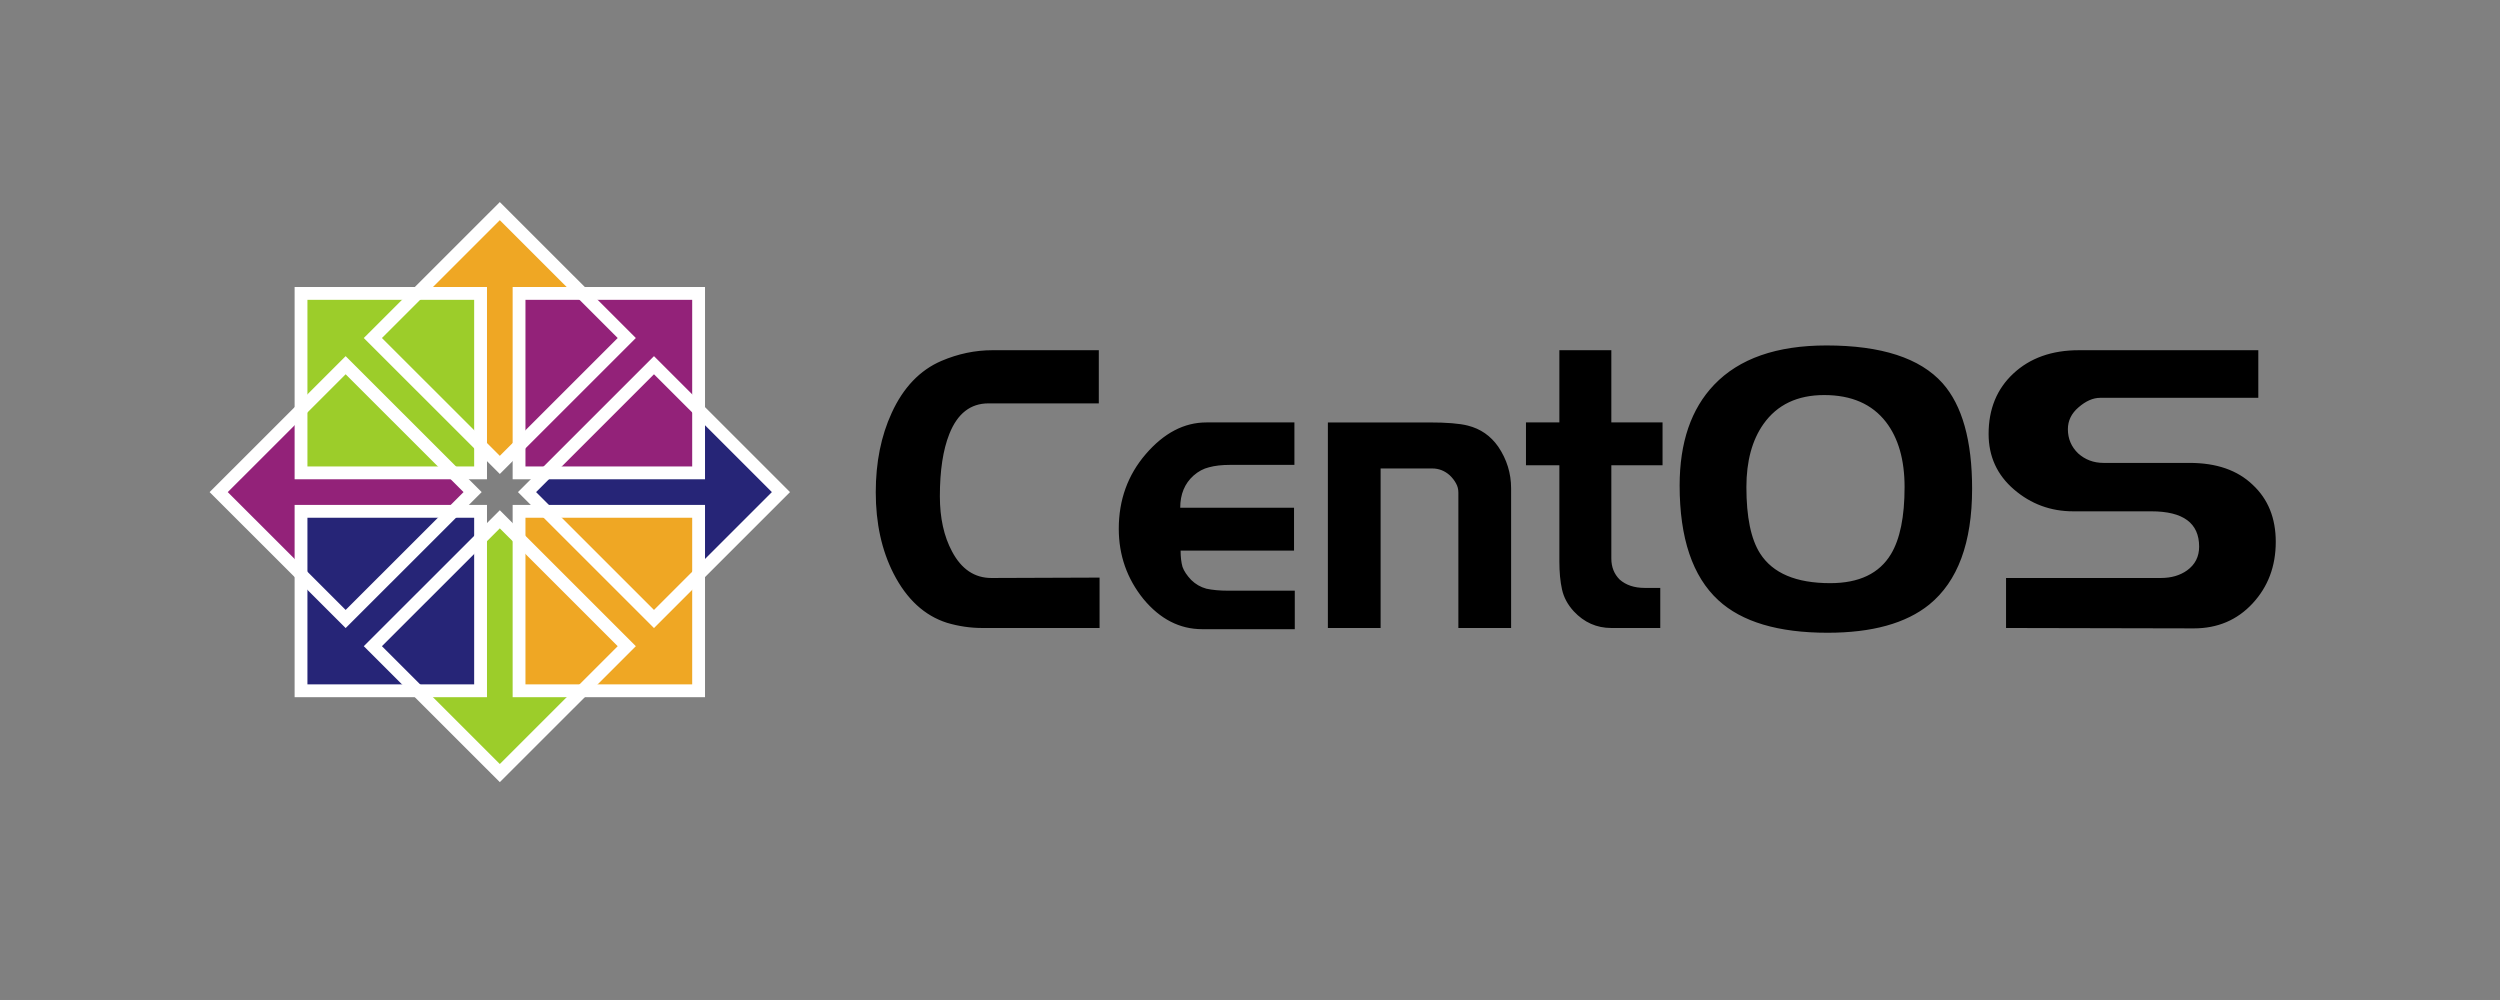 <svg xmlns:dc="http://purl.org/dc/elements/1.1/" xmlns:cc="http://creativecommons.org/ns#" xmlns:rdf="http://www.w3.org/1999/02/22-rdf-syntax-ns#" xmlns:svg="http://www.w3.org/2000/svg" xmlns="http://www.w3.org/2000/svg" xmlns:sodipodi="http://sodipodi.sourceforge.net/DTD/sodipodi-0.dtd" xmlns:inkscape="http://www.inkscape.org/namespaces/inkscape" width="100" height="40" viewBox="0 0 26.458 10.583" id="svg5190" inkscape:version="0.92.3 (2405546, 2018-03-11)" sodipodi:docname="centos.svg"><rect x="0" y="0" width="26.458" height="10.583" fill="#808080" stroke="none"/><defs id="defs5184"><style id="style3064" type="text/css">
   
    .fil0 {fill:#FA6E1C;fill-rule:nonzero}
   
  </style><clipPath id="clipPath2999" clipPathUnits="userSpaceOnUse"><path id="path3001" d="M 0,792 H 1476.333 V 0 H 0 Z" inkscape:connector-curvature="0"></path></clipPath><clipPath id="clipPath4429"><g id="g4431" transform="matrix(0.995,0,0,1,1.786,0)"><path inkscape:connector-curvature="0" style="display:inline;overflow:visible;visibility:visible;fill:#efa724;fill-opacity:1;fill-rule:evenodd;stroke:none;stroke-width:30;marker:none" id="path4433" d="m 322.541,2800.938 -4.435,5.73 -4.435,-5.73 v -43.143 h -18.94 l 23.375,-25.537 23.131,25.537 h -18.696 z"></path></g></clipPath></defs><g inkscape:label="Layer 1" inkscape:groupmode="layer" id="layer1" transform="translate(0,-286.417)"><g id="layer1-2" transform="matrix(0.036,0,0,0.036,-0.994,272.048)"><g id="g5189" transform="matrix(1.001,0,0,1.009,-0.057,-6.185)"><rect style="fill:#ffffff;fill-opacity:0;stroke:none" id="rect5183" y="434.33" x="64.032" height="219.921" width="657.42"></rect><path inkscape:connector-curvature="0" style="font-style:normal;font-variant:normal;font-weight:200;font-stretch:normal;font-size:72.672px;line-height:125%;font-family:Denmark;-inkscape-font-specification:'Denmark Ultra-Light';text-align:start;writing-mode:lr-tb;text-anchor:start;display:inline;fill:#000000;fill-opacity:1;stroke:none" id="text5083-9" d="m 350.567,584.674 h -34.425 c -3.491,0 -6.944,-0.501 -10.361,-1.503 -6.61,-2.081 -11.846,-6.86 -15.708,-14.337 -3.491,-6.783 -5.236,-14.684 -5.236,-23.702 0,-8.71 1.56,-16.418 4.679,-23.124 3.416,-7.4 8.281,-12.448 14.594,-15.146 4.902,-2.081 9.915,-3.122 15.04,-3.122 h 31.194 v 15.493 h -32.419 c -5.273,8e-5 -9.098,2.968 -11.475,8.903 -1.857,4.625 -2.785,10.676 -2.785,18.152 0,6.321 1.188,11.678 3.565,16.071 2.748,5.164 6.61,7.747 11.586,7.747 l 31.751,-0.116 v 14.684 m 57.333,0.347 h -27.183 c -6.61,0 -12.366,-2.929 -17.268,-8.787 -4.828,-5.935 -7.241,-12.757 -7.241,-20.465 0,-8.402 2.637,-15.647 7.91,-21.736 5.347,-6.166 11.289,-9.25 17.825,-9.25 h 25.846 V 537.154 H 388.849 c -2.377,6e-5 -4.419,0.231 -6.127,0.694 -1.634,0.385 -3.157,1.195 -4.568,2.428 -2.6,2.312 -3.899,5.434 -3.899,9.365 h 33.422 v 12.487 h -33.311 c -3e-5,1.85 0.186,3.43 0.557,4.74 0.446,1.233 1.3,2.505 2.562,3.815 1.263,1.233 2.748,2.081 4.456,2.544 1.783,0.385 3.936,0.578 6.462,0.578 h 19.496 v 11.215 m 63.53,-0.347 h -15.486 v -39.426 c -5e-5,-1.002 -0.223,-1.888 -0.668,-2.659 -0.446,-0.848 -1.077,-1.657 -1.894,-2.428 -1.485,-1.31 -3.194,-1.965 -5.125,-1.966 h -15.151 v 46.479 h -15.486 v -59.891 h 29.634 c 5.273,4e-5 9.098,0.308 11.475,0.925 3.714,0.925 6.684,2.968 8.913,6.128 2.525,3.7 3.788,7.747 3.788,12.14 v 40.698 m 44.476,-47.404 h -15.04 v 27.171 c -10e-6,2.467 0.817,4.509 2.451,6.128 1.857,1.619 4.308,2.428 7.353,2.428 h 4.568 v 11.678 h -14.371 c -4.308,0 -7.984,-1.619 -11.029,-4.856 -1.783,-1.927 -2.934,-4.047 -3.454,-6.359 -0.52,-2.312 -0.78,-5.049 -0.78,-8.209 v -27.98 h -9.804 v -12.487 h 9.804 v -21.043 h 15.263 v 21.043 h 15.04 v 12.487 m 90.913,6.822 c -1.1e-4,15.724 -4.196,26.978 -12.589,33.761 -6.833,5.473 -16.785,8.209 -29.857,8.209 -14.483,0 -25.178,-3.16 -32.085,-9.481 -7.576,-6.937 -11.363,-18.075 -11.363,-33.414 0,-12.564 3.379,-22.353 10.138,-29.367 7.353,-7.631 18.345,-11.446 32.976,-11.446 16.117,6e-5 27.48,3.661 34.09,10.984 5.793,6.475 8.69,16.726 8.69,30.755 m -19.83,-0.462 c -6e-5,-7.939 -1.82,-14.26 -5.459,-18.962 -4.085,-5.241 -10.138,-7.862 -18.159,-7.862 -7.873,9e-5 -13.814,2.813 -17.825,8.44 -3.342,4.702 -5.013,10.83 -5.013,18.384 -2e-5,8.71 1.337,15.146 4.011,19.308 3.713,5.781 10.584,8.671 20.61,8.671 8.467,3e-5 14.409,-2.813 17.825,-8.44 2.674,-4.394 4.011,-10.907 4.011,-19.54 M 695.994,559.585 c -9e-5,7.091 -2.265,13.065 -6.796,17.921 -4.531,4.856 -10.287,7.284 -17.268,7.284 l -55.146,-0.116 V 570.106 h 45.454 c 3.045,3e-5 5.607,-0.732 7.687,-2.197 2.377,-1.696 3.565,-4.008 3.565,-6.937 -5e-5,-6.86 -4.679,-10.29 -14.037,-10.29 h -22.95 c -6.61,2e-5 -12.403,-2.12 -17.379,-6.359 -4.976,-4.239 -7.464,-9.635 -7.464,-16.187 0,-7.245 2.414,-13.103 7.241,-17.574 4.902,-4.548 11.326,-6.821 19.273,-6.822 h 52.695 v 13.874 h -46.457 c -2.08,7e-5 -4.196,0.925 -6.35,2.775 -2.08,1.773 -3.119,3.893 -3.119,6.359 -2e-5,2.775 1.003,5.126 3.008,7.053 2.08,1.85 4.568,2.775 7.464,2.775 h 25.289 c 7.873,4e-5 14.037,2.12 18.494,6.359 4.53,4.162 6.796,9.712 6.796,16.649"></path><g id="g3664" transform="matrix(1.063,0,0,1.054,198.765,-518.475)"><g id="g12802" transform="rotate(-90,-298.52,1636)"><g id="g12804" transform="translate(16.28,-899.167)"><g id="g12806" transform="matrix(1.067,0,0,1,-26.936,-4.1328125e-5)"><path inkscape:connector-curvature="0" style="display:inline;overflow:visible;visibility:visible;fill:#932279;fill-opacity:1;fill-rule:evenodd;stroke:none;stroke-width:30;marker:none" id="path12808" d="m 323.367,2798.161 -5.406,5.801 -5.406,-5.801 v -40.826 h -18.013 l 23.419,-24.898 23.025,24.898 h -17.619 z"></path></g><g id="g12812" clip-path="url(#clipPath4429)" transform="matrix(1.072,0,0,1,-28.851,-4.1328125e-5)"></g></g></g><g id="g12768" transform="translate(-351.307,-902.558)"><g id="g12770" transform="translate(16.28,-899.167)"><g id="g12772" transform="matrix(1.067,0,0,1,-26.936,-4.1328125e-5)"><path inkscape:connector-curvature="0" style="display:inline;overflow:visible;visibility:visible;fill:#efa724;fill-opacity:1;fill-rule:evenodd;stroke:none;stroke-width:30;marker:none" id="path12774" d="m 323.367,2798.161 -5.406,5.801 -5.406,-5.801 v -40.826 h -18.013 l 23.419,-24.898 23.025,24.898 h -17.619 z"></path></g><g id="g12778" clip-path="url(#clipPath4429)" transform="matrix(1.072,0,0,1,-28.851,-4.1328125e-5)"></g></g></g><g id="g12780" transform="rotate(90,1045.482,1742.417)"><g id="g12782" transform="matrix(1.067,0,0,1,-26.936,-4.1328125e-5)"><path inkscape:connector-curvature="0" style="display:inline;overflow:visible;visibility:visible;fill:#262577;fill-opacity:1;fill-rule:evenodd;stroke:none;stroke-width:30;marker:none" id="path12784" d="m 323.367,2798.161 -5.406,5.801 -5.406,-5.801 v -40.826 h -18.013 l 23.419,-24.898 23.025,24.898 h -17.619 z"></path></g><g id="g12788" clip-path="url(#clipPath4429)" transform="matrix(1.072,0,0,1,-28.851,-4.1328125e-5)"></g></g><g id="g12790" transform="rotate(180,152.759,1460.347)"><g id="g12792" transform="translate(16.28,-899.167)"><g id="g12794" transform="matrix(1.067,0,0,1,-26.936,-4.1328125e-5)"><path inkscape:connector-curvature="0" style="display:inline;overflow:visible;visibility:visible;fill:#9ccd2a;fill-opacity:1;fill-rule:evenodd;stroke:none;stroke-width:30;marker:none" id="path12796" d="m 323.367,2798.161 -5.406,5.801 -5.406,-5.801 v -40.826 h -18.013 l 23.419,-24.898 23.025,24.898 h -17.619 z"></path></g><g id="g12800" clip-path="url(#clipPath4429)" transform="matrix(1.072,0,0,1,-28.851,-4.1328125e-5)"></g></g></g><g id="g12742" transform="translate(-749.8,-1331.643)"><path inkscape:connector-curvature="0" style="fill:#9ccd2a;fill-opacity:1;stroke:#ffffff;stroke-width:3.543;stroke-linecap:butt;stroke-linejoin:miter;stroke-miterlimit:4;stroke-dashoffset:0;stroke-opacity:1" id="rect12744" d="m 671.984,2285.789 h 49.606 v 49.606 h -49.606 z"></path><path inkscape:connector-curvature="0" style="fill:#932279;fill-opacity:1;stroke:#ffffff;stroke-width:3.543;stroke-linecap:butt;stroke-linejoin:miter;stroke-miterlimit:4;stroke-dashoffset:0;stroke-opacity:1" id="rect12746" d="m 732.221,2285.789 h 49.606 v 49.606 h -49.606 z"></path><path inkscape:connector-curvature="0" style="fill:#efa724;fill-opacity:1;stroke:#ffffff;stroke-width:3.543;stroke-linecap:butt;stroke-linejoin:miter;stroke-miterlimit:4;stroke-dashoffset:0;stroke-opacity:1" id="rect12748" d="m 732.221,2346.026 h 49.606 v 49.606 h -49.606 z"></path><path inkscape:connector-curvature="0" style="fill:#262577;fill-opacity:1;stroke:#ffffff;stroke-width:3.543;stroke-linecap:butt;stroke-linejoin:miter;stroke-miterlimit:4;stroke-dashoffset:0;stroke-opacity:1" id="rect12750" d="m 671.984,2346.026 h 49.606 v 49.606 h -49.606 z"></path></g><path inkscape:connector-curvature="0" style="fill:none;stroke:#ffffff;stroke-width:3.543;stroke-linecap:butt;stroke-linejoin:miter;stroke-miterlimit:4;stroke-dashoffset:0;stroke-opacity:1" id="rect12760" transform="rotate(-45)" d="m -784.629,642.409 h 49.606 v 49.606 h -49.606 z"></path><path inkscape:connector-curvature="0" style="fill:none;stroke:#ffffff;stroke-width:3.543;stroke-linecap:butt;stroke-linejoin:miter;stroke-miterlimit:4;stroke-dasharray:none;stroke-dashoffset:0;stroke-opacity:1" id="rect12762" transform="rotate(-45)" d="m -724.392,642.409 h 49.606 v 49.606 h -49.606 z"></path><path inkscape:connector-curvature="0" style="fill:none;stroke:#ffffff;stroke-width:3.543;stroke-linecap:butt;stroke-linejoin:miter;stroke-miterlimit:4;stroke-dashoffset:0;stroke-opacity:1" id="rect12764" d="m -15.378,1009.068 35.077,-35.077 35.077,35.077 -35.077,35.077 z"></path><path inkscape:connector-curvature="0" style="fill:none;stroke:#ffffff;stroke-width:3.543;stroke-linecap:butt;stroke-linejoin:miter;stroke-miterlimit:4;stroke-dashoffset:0;stroke-opacity:1" id="rect12766" transform="rotate(-45)" d="m -784.629,702.645 h 49.606 v 49.606 h -49.606 z"></path></g></g></g></g></svg>